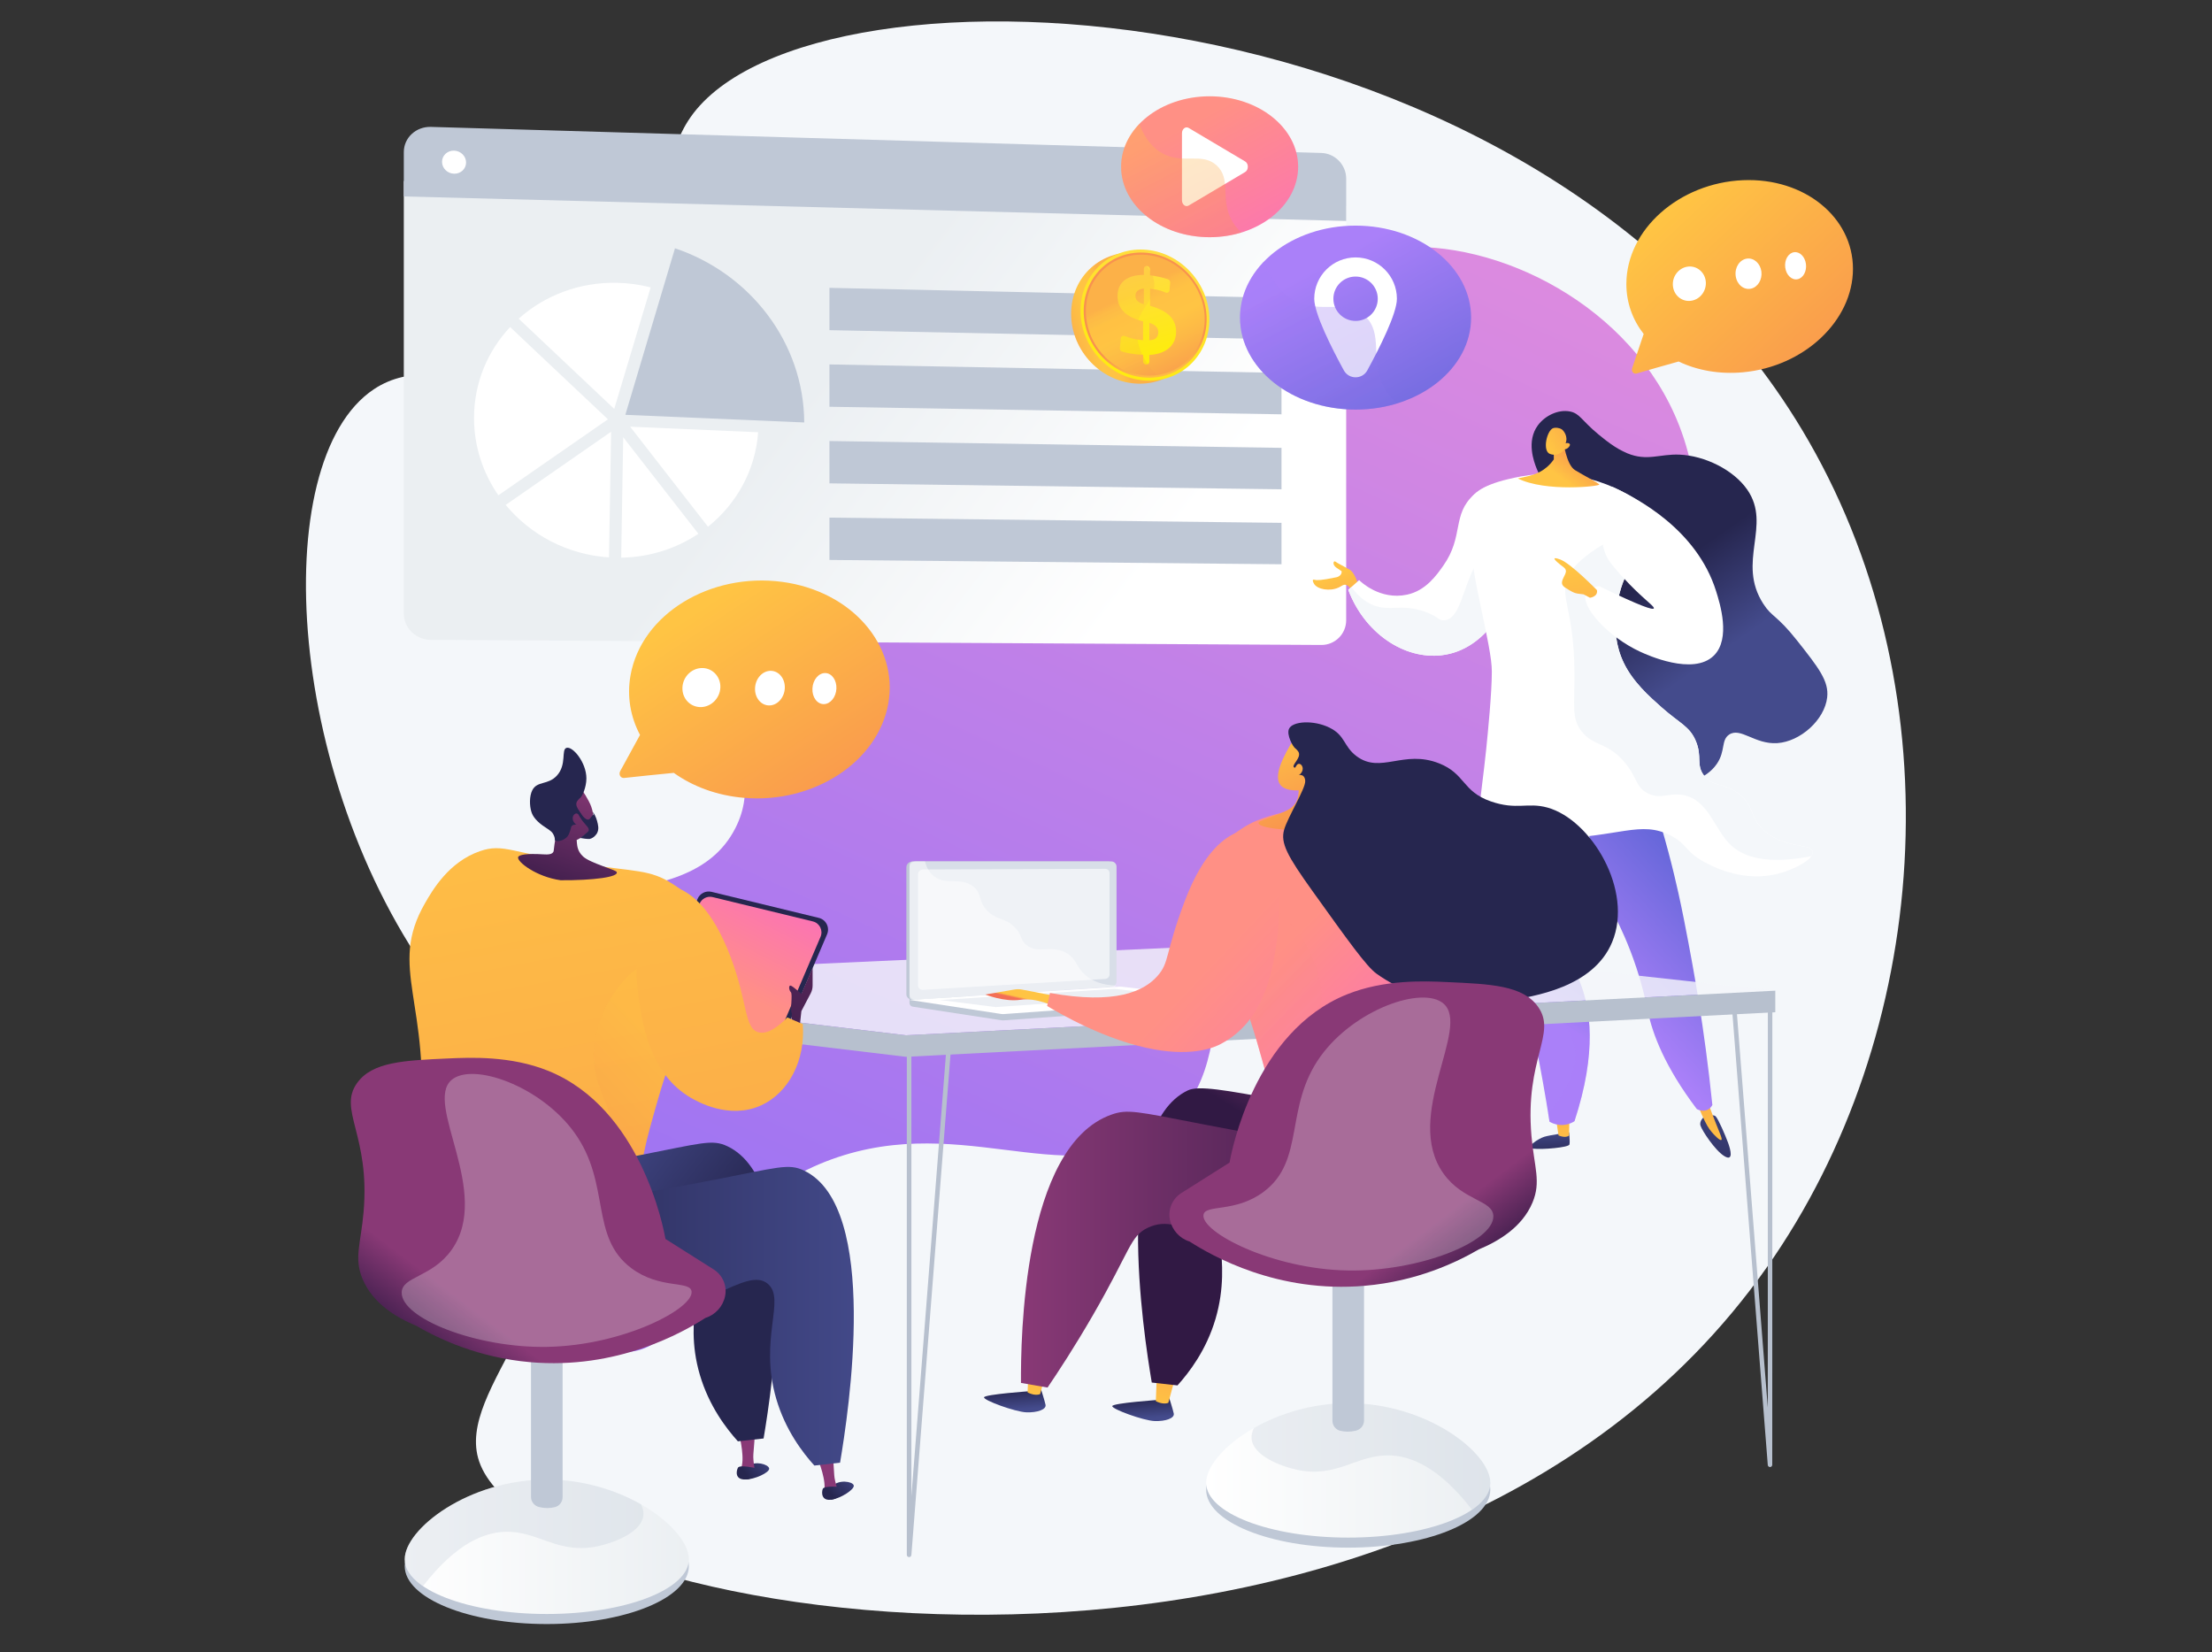 <?xml version="1.0" encoding="UTF-8"?>
<svg width="723px" height="540px" viewBox="0 0 723 540" version="1.1" xmlns="http://www.w3.org/2000/svg" xmlns:xlink="http://www.w3.org/1999/xlink">
    <rect x="0" y="0" width="723" height="540" fill="#333333" stroke="none"/>
    <title>723x540 Digital Marketing</title>
    <defs>
        <linearGradient x1="77.704%" y1="-6.568%" x2="21.145%" y2="104.432%" id="linearGradient-1">
            <stop stop-color="#E38DDD" offset="0.36%"></stop>
            <stop stop-color="#9571F6" offset="100%"></stop>
        </linearGradient>
        <linearGradient x1="86.745%" y1="64.259%" x2="42.064%" y2="47.123%" id="linearGradient-2">
            <stop stop-color="#FFFFFF" offset="0%"></stop>
            <stop stop-color="#EBEFF2" offset="99.64%"></stop>
        </linearGradient>
        <linearGradient x1="40.166%" y1="-21.686%" x2="63.403%" y2="154.869%" id="linearGradient-3">
            <stop stop-color="#444B8C" offset="0%"></stop>
            <stop stop-color="#26264F" offset="99.64%"></stop>
        </linearGradient>
        <linearGradient x1="52.722%" y1="188.2%" x2="36.885%" y2="-895.986%" id="linearGradient-4">
            <stop stop-color="#FFC444" offset="0%"></stop>
            <stop stop-color="#F36F56" offset="99.64%"></stop>
        </linearGradient>
        <linearGradient x1="43.031%" y1="-118.847%" x2="58.493%" y2="268.366%" id="linearGradient-5">
            <stop stop-color="#444B8C" offset="0%"></stop>
            <stop stop-color="#26264F" offset="99.64%"></stop>
        </linearGradient>
        <linearGradient x1="51.062%" y1="126.817%" x2="44.144%" y2="-381.387%" id="linearGradient-6">
            <stop stop-color="#FFC444" offset="0%"></stop>
            <stop stop-color="#F36F56" offset="99.64%"></stop>
        </linearGradient>
        <linearGradient x1="46.071%" y1="66.848%" x2="53.184%" y2="30.967%" id="linearGradient-7">
            <stop stop-color="#AA80F9" offset="0%"></stop>
            <stop stop-color="#6165D7" offset="99.64%"></stop>
        </linearGradient>
        <linearGradient x1="42.61%" y1="43.805%" x2="201.137%" y2="352.74%" id="linearGradient-8">
            <stop stop-color="#FFC444" offset="0%"></stop>
            <stop stop-color="#F36F56" offset="99.64%"></stop>
        </linearGradient>
        <linearGradient x1="39.137%" y1="73.684%" x2="66.941%" y2="11.135%" id="linearGradient-9">
            <stop stop-color="#AA80F9" offset="0%"></stop>
            <stop stop-color="#6165D7" offset="99.64%"></stop>
        </linearGradient>
        <linearGradient x1="56.919%" y1="68.266%" x2="43.375%" y2="44.039%" id="linearGradient-10">
            <stop stop-color="#444B8C" offset="0%"></stop>
            <stop stop-color="#26264F" offset="99.64%"></stop>
        </linearGradient>
        <linearGradient x1="47.093%" y1="69.262%" x2="52.227%" y2="33.233%" id="linearGradient-11">
            <stop stop-color="#AA80F9" offset="0%"></stop>
            <stop stop-color="#6165D7" offset="99.64%"></stop>
        </linearGradient>
        <linearGradient x1="46.322%" y1="65.095%" x2="115.518%" y2="8.012%" id="linearGradient-12">
            <stop stop-color="#FFC444" offset="0%"></stop>
            <stop stop-color="#F36F56" offset="99.64%"></stop>
        </linearGradient>
        <linearGradient x1="25.499%" y1="61.498%" x2="319.273%" y2="-136.893%" id="linearGradient-13">
            <stop stop-color="#FFC444" offset="0%"></stop>
            <stop stop-color="#F36F56" offset="99.64%"></stop>
        </linearGradient>
        <linearGradient x1="47.541%" y1="29.094%" x2="140.705%" y2="558.384%" id="linearGradient-14">
            <stop stop-color="#FFC444" offset="0%"></stop>
            <stop stop-color="#F36F56" offset="99.64%"></stop>
        </linearGradient>
        <linearGradient x1="129.465%" y1="11.657%" x2="12.216%" y2="61.944%" id="linearGradient-15">
            <stop stop-color="#444B8C" offset="0%"></stop>
            <stop stop-color="#26264F" offset="99.64%"></stop>
        </linearGradient>
        <linearGradient x1="-9.195%" y1="-2356.311%" x2="-45.64%" y2="-3821.32%" id="linearGradient-16">
            <stop stop-color="#893976" offset="0%"></stop>
            <stop stop-color="#311944" offset="100%"></stop>
        </linearGradient>
        <linearGradient x1="189.647%" y1="-16.119%" x2="41.15%" y2="49.235%" id="linearGradient-17">
            <stop stop-color="#444B8C" offset="0%"></stop>
            <stop stop-color="#26264F" offset="99.64%"></stop>
        </linearGradient>
        <linearGradient x1="123.19%" y1="-6.236%" x2="13.755%" y2="66.237%" id="linearGradient-18">
            <stop stop-color="#444B8C" offset="0%"></stop>
            <stop stop-color="#26264F" offset="99.64%"></stop>
        </linearGradient>
        <linearGradient x1="-89.293%" y1="-1176.773%" x2="-247.825%" y2="-2562.378%" id="linearGradient-19">
            <stop stop-color="#893976" offset="0%"></stop>
            <stop stop-color="#311944" offset="100%"></stop>
        </linearGradient>
        <linearGradient x1="178.117%" y1="-33.371%" x2="42.088%" y2="49.019%" id="linearGradient-20">
            <stop stop-color="#444B8C" offset="0%"></stop>
            <stop stop-color="#26264F" offset="99.64%"></stop>
        </linearGradient>
        <linearGradient x1="47.455%" y1="52.603%" x2="76.843%" y2="-6.033%" id="linearGradient-21">
            <stop stop-color="#FF9085" offset="0%"></stop>
            <stop stop-color="#FB6FBB" offset="100%"></stop>
        </linearGradient>
        <linearGradient x1="-12.86%" y1="263.304%" x2="188.203%" y2="-415.376%" id="linearGradient-22">
            <stop stop-color="#311944" offset="0%"></stop>
            <stop stop-color="#893976" offset="100%"></stop>
        </linearGradient>
        <linearGradient x1="37.9%" y1="-36.253%" x2="97.423%" y2="385.67%" id="linearGradient-23">
            <stop stop-color="#FFC444" offset="0%"></stop>
            <stop stop-color="#F36F56" offset="99.64%"></stop>
        </linearGradient>
        <linearGradient x1="30.313%" y1="130.489%" x2="83.798%" y2="-3.048%" id="linearGradient-24">
            <stop stop-color="#311944" offset="0%"></stop>
            <stop stop-color="#893976" offset="100%"></stop>
        </linearGradient>
        <linearGradient x1="-180.331%" y1="839.922%" x2="160.377%" y2="-317.465%" id="linearGradient-25">
            <stop stop-color="#311944" offset="0%"></stop>
            <stop stop-color="#893976" offset="100%"></stop>
        </linearGradient>
        <linearGradient x1="84.787%" y1="25.272%" x2="42.74%" y2="79.028%" id="linearGradient-26">
            <stop stop-color="#FFC444" offset="0%"></stop>
            <stop stop-color="#F36F56" offset="99.64%"></stop>
        </linearGradient>
        <linearGradient x1="26.251%" y1="-102.256%" x2="151.725%" y2="726.33%" id="linearGradient-27">
            <stop stop-color="#FFC444" offset="0%"></stop>
            <stop stop-color="#F36F56" offset="99.64%"></stop>
        </linearGradient>
        <linearGradient x1="33.058%" y1="27.234%" x2="73.438%" y2="49.929%" id="linearGradient-28">
            <stop stop-color="#444B8C" offset="0%"></stop>
            <stop stop-color="#26264F" offset="99.64%"></stop>
        </linearGradient>
        <linearGradient x1="100%" y1="49.999%" x2="0.001%" y2="49.999%" id="linearGradient-29">
            <stop stop-color="#444B8C" offset="0%"></stop>
            <stop stop-color="#26264F" offset="99.64%"></stop>
        </linearGradient>
        <linearGradient x1="0%" y1="50.001%" x2="100.001%" y2="50.001%" id="linearGradient-30">
            <stop stop-color="#FFFFFF" offset="0%"></stop>
            <stop stop-color="#EBEFF2" offset="99.64%"></stop>
        </linearGradient>
        <linearGradient x1="10.441%" y1="88.78%" x2="25.896%" y2="72.371%" id="linearGradient-31">
            <stop stop-color="#311944" offset="0%"></stop>
            <stop stop-color="#893976" offset="100%"></stop>
        </linearGradient>
        <linearGradient x1="40.408%" y1="2.811%" x2="57.062%" y2="85.915%" id="linearGradient-32">
            <stop stop-color="#26264F" offset="0.36%"></stop>
            <stop stop-color="#444B8C" offset="100%"></stop>
        </linearGradient>
        <linearGradient x1="37.255%" y1="114.535%" x2="116.765%" y2="-527.232%" id="linearGradient-33">
            <stop stop-color="#FFC444" offset="0%"></stop>
            <stop stop-color="#F36F56" offset="99.64%"></stop>
        </linearGradient>
        <linearGradient x1="40.411%" y1="2.814%" x2="57.066%" y2="85.916%" id="linearGradient-34">
            <stop stop-color="#26264F" offset="0.36%"></stop>
            <stop stop-color="#444B8C" offset="100%"></stop>
        </linearGradient>
        <linearGradient x1="37.243%" y1="114.545%" x2="116.751%" y2="-527.208%" id="linearGradient-35">
            <stop stop-color="#FFC444" offset="0%"></stop>
            <stop stop-color="#F36F56" offset="99.64%"></stop>
        </linearGradient>
        <linearGradient x1="73.998%" y1="4.963%" x2="56.961%" y2="26.876%" id="linearGradient-36">
            <stop stop-color="#893976" offset="0%"></stop>
            <stop stop-color="#311944" offset="100%"></stop>
        </linearGradient>
        <linearGradient x1="-0%" y1="49.999%" x2="99.999%" y2="49.999%" id="linearGradient-37">
            <stop stop-color="#893976" offset="0%"></stop>
            <stop stop-color="#311944" offset="100%"></stop>
        </linearGradient>
        <linearGradient x1="34.278%" y1="29.556%" x2="63.727%" y2="71.241%" id="linearGradient-38">
            <stop stop-color="#FF9085" offset="0%"></stop>
            <stop stop-color="#FB6FBB" offset="100%"></stop>
        </linearGradient>
        <linearGradient x1="52.118%" y1="47.436%" x2="46.071%" y2="54.207%" id="linearGradient-39">
            <stop stop-color="#FFC444" offset="0%"></stop>
            <stop stop-color="#F36F56" offset="99.64%"></stop>
        </linearGradient>
        <linearGradient x1="11.381%" y1="-3.696%" x2="87.207%" y2="163.242%" id="linearGradient-40">
            <stop stop-color="#FFC444" offset="0%"></stop>
            <stop stop-color="#F36F56" offset="99.64%"></stop>
        </linearGradient>
        <linearGradient x1="-85.903%" y1="-349.973%" x2="453.24%" y2="1265.357%" id="linearGradient-41">
            <stop stop-color="#FFC444" offset="0%"></stop>
            <stop stop-color="#F36F56" offset="99.64%"></stop>
        </linearGradient>
        <linearGradient x1="15.214%" y1="25.272%" x2="57.259%" y2="79.026%" id="linearGradient-42">
            <stop stop-color="#FF9085" offset="0%"></stop>
            <stop stop-color="#FB6FBB" offset="100%"></stop>
        </linearGradient>
        <linearGradient x1="67.175%" y1="60.982%" x2="158.668%" y2="145.049%" id="linearGradient-43">
            <stop stop-color="#FF9085" offset="0%"></stop>
            <stop stop-color="#FB6FBB" offset="100%"></stop>
        </linearGradient>
        <linearGradient x1="-0.002%" y1="49.998%" x2="99.999%" y2="49.998%" id="linearGradient-44">
            <stop stop-color="#FFFFFF" offset="0%"></stop>
            <stop stop-color="#EBEFF2" offset="99.64%"></stop>
        </linearGradient>
        <linearGradient x1="89.561%" y1="88.779%" x2="74.105%" y2="72.37%" id="linearGradient-45">
            <stop stop-color="#311944" offset="0%"></stop>
            <stop stop-color="#893976" offset="100%"></stop>
        </linearGradient>
        <linearGradient x1="12.063%" y1="24.303%" x2="164.866%" y2="164.934%" id="linearGradient-46">
            <stop stop-color="#FFC444" offset="0%"></stop>
            <stop stop-color="#F36F56" offset="99.64%"></stop>
        </linearGradient>
        <linearGradient x1="21%" y1="22.135%" x2="137.511%" y2="167.976%" id="linearGradient-47">
            <stop stop-color="#FFC444" offset="0%"></stop>
            <stop stop-color="#F36F56" offset="99.64%"></stop>
        </linearGradient>
        <linearGradient x1="33.464%" y1="55.391%" x2="-22.801%" y2="73.775%" id="linearGradient-48">
            <stop stop-color="#FCB148" offset="0%"></stop>
            <stop stop-color="#FDBA46" offset="5.21%"></stop>
            <stop stop-color="#FFC244" offset="14.24%"></stop>
            <stop stop-color="#FFC444" offset="31.83%"></stop>
            <stop stop-color="#FDB946" offset="48.49%"></stop>
            <stop stop-color="#F99C4D" offset="77.54%"></stop>
            <stop stop-color="#F8924F" offset="86.58%"></stop>
            <stop stop-color="#F8924F" offset="100%"></stop>
        </linearGradient>
        <linearGradient x1="71.931%" y1="0.663%" x2="21.702%" y2="113.485%" id="linearGradient-49">
            <stop stop-color="#FFDB44" offset="0%"></stop>
            <stop stop-color="#FEEF06" offset="100%"></stop>
        </linearGradient>
        <linearGradient x1="63.138%" y1="123.112%" x2="52.983%" y2="66.633%" id="linearGradient-50">
            <stop stop-color="#FCB148" offset="0%"></stop>
            <stop stop-color="#FDBA46" offset="5.21%"></stop>
            <stop stop-color="#FFC244" offset="14.24%"></stop>
            <stop stop-color="#FFC444" offset="31.83%"></stop>
            <stop stop-color="#FDB946" offset="48.49%"></stop>
            <stop stop-color="#F99C4D" offset="77.54%"></stop>
            <stop stop-color="#F8924F" offset="86.58%"></stop>
            <stop stop-color="#F8924F" offset="100%"></stop>
        </linearGradient>
        <linearGradient x1="41.195%" y1="31.036%" x2="84.525%" y2="124.684%" id="linearGradient-51">
            <stop stop-color="#FCB148" offset="0%"></stop>
            <stop stop-color="#FDBA46" offset="5.21%"></stop>
            <stop stop-color="#FFC244" offset="14.24%"></stop>
            <stop stop-color="#FFC444" offset="31.83%"></stop>
            <stop stop-color="#FDB946" offset="48.49%"></stop>
            <stop stop-color="#F99C4D" offset="77.54%"></stop>
            <stop stop-color="#F8924F" offset="86.58%"></stop>
            <stop stop-color="#F8924F" offset="100%"></stop>
        </linearGradient>
        <linearGradient x1="41.284%" y1="1.939%" x2="57.443%" y2="103.888%" id="linearGradient-52">
            <stop stop-color="#FFDB44" offset="0%"></stop>
            <stop stop-color="#FEEF06" offset="100%"></stop>
        </linearGradient>
        <linearGradient x1="48.748%" y1="36.939%" x2="74.674%" y2="130.64%" id="linearGradient-53">
            <stop stop-color="#FCB148" offset="0%"></stop>
            <stop stop-color="#FDBA46" offset="5.21%"></stop>
            <stop stop-color="#FFC244" offset="14.24%"></stop>
            <stop stop-color="#FFC444" offset="31.83%"></stop>
            <stop stop-color="#FDB946" offset="48.49%"></stop>
            <stop stop-color="#F99C4D" offset="77.54%"></stop>
            <stop stop-color="#F8924F" offset="86.58%"></stop>
            <stop stop-color="#F8924F" offset="100%"></stop>
        </linearGradient>
        <linearGradient x1="32.095%" y1="23.567%" x2="98.289%" y2="121.299%" id="linearGradient-54">
            <stop stop-color="#AA80F9" offset="0%"></stop>
            <stop stop-color="#6165D7" offset="99.64%"></stop>
        </linearGradient>
        <linearGradient x1="19.065%" y1="3.498%" x2="114.597%" y2="183.928%" id="linearGradient-55">
            <stop stop-color="#AA80F9" offset="0%"></stop>
            <stop stop-color="#6165D7" offset="99.64%"></stop>
        </linearGradient>
        <linearGradient x1="32.096%" y1="23.565%" x2="98.292%" y2="121.299%" id="linearGradient-56">
            <stop stop-color="#FF9085" offset="0%"></stop>
            <stop stop-color="#FB6FBB" offset="100%"></stop>
        </linearGradient>
        <linearGradient x1="19.065%" y1="3.496%" x2="114.599%" y2="183.924%" id="linearGradient-57">
            <stop stop-color="#FFC444" offset="0%"></stop>
            <stop stop-color="#F36F56" offset="99.64%"></stop>
        </linearGradient>
    </defs>
    <g id="723x540-Digital-Marketing" stroke="none" stroke-width="1" fill="none" fill-rule="evenodd">
        <g id="1" transform="translate(100, 7)" fill-rule="nonzero">
            <path d="M125.708,31.301 C108.146,56.443 128.739,97.206 102.678,116.115 C77.309,134.521 46.147,104.35 22.239,120.195 C-13.228,143.699 -6.75,251.25 45.103,318.074 C60.697,338.171 73.727,345.989 79.498,368.718 C91.889,417.521 48.339,446.551 56.627,470.689 C75.287,525.037 362.271,570.639 477.423,407.309 C531.202,331.027 539.25,220.873 491.199,137.211 C404.37,-13.967 165.117,-25.114 125.708,31.301 Z" id="Path" fill="#F4F7FA"></path>
            <path d="M104.601,434.883 C128.456,434.303 127.568,390.455 167.723,373.518 C212.141,354.781 247.497,382.89 277.844,363.498 C311.942,341.71 283.602,293.023 321.628,265.726 C347.607,247.075 368.972,268.822 402.159,250.827 C436.75,232.071 467.273,179.312 448.867,132.123 C433.51,92.756 389.466,71.031 355.943,73.942 C328.518,76.323 322.328,93.962 297.889,91.238 C267.441,87.847 265.454,59.178 232.951,49.247 C200.61,39.365 159.093,54.46 138.064,82.094 C120.579,105.074 121.082,131.702 121.522,154.927 C122.7,217.278 153.206,238.467 140.354,263.679 C124.32,295.137 70.359,274.838 49.621,306.485 C23.668,346.093 70.288,435.717 104.601,434.883 Z" id="Path" fill="url(#linearGradient-1)"></path>
            <g id="Group" transform="translate(31.802, 34.421)">
                <path d="M0.185,17.746 L0.185,159.159 C0.185,163.854 4.16,167.681 9.058,167.71 L300.059,169.376 C304.558,169.403 308.202,165.781 308.202,161.289 L308.202,25.984 L0.185,17.746 Z" id="Path" fill="url(#linearGradient-2)"></path>
                <path d="M300.059,8.57 L9.058,0.052 C4.16,-0.092 0.185,3.599 0.185,8.293 L0.185,22.783 L308.202,30.805 L308.202,16.941 C308.202,12.45 304.558,8.701 300.059,8.57 Z" id="Path" fill="#BFC8D6"></path>
                <g transform="translate(23.01, 39.659)" id="Path">
                    <g>
                        <path d="M49.583,54.501 L65.812,0.069 C90.288,8.289 107.925,30.826 108.056,56.997 L49.583,54.501 Z" fill="#BFC8D6"></path>
                        <g transform="translate(0, 11.224)" fill="#FFFFFF">
                            <path d="M92.991,48.973 C92.086,61.427 85.911,72.404 76.595,79.857 L51.151,47.157 L92.991,48.973 Z"></path>
                            <path d="M45.95,41.343 C36.099,32.068 24.198,20.838 14.721,11.855 C23.128,4.325 34.474,-0.148 46.923,0.129 C50.693,0.213 54.354,0.73 57.857,1.626 L45.95,41.343 Z"></path>
                            <path d="M43.896,44.742 L8.085,69.576 C3.06,62.321 0.125,53.622 0.125,44.304 C0.125,32.812 4.589,22.407 11.928,14.584 C14.554,17.072 17.474,19.833 20.673,22.853 C30.35,31.993 40.059,41.131 43.896,44.742 Z"></path>
                            <path d="M44.931,48.803 L44.241,89.869 C30.633,88.992 18.543,82.478 10.47,72.722 L44.931,48.803 Z"></path>
                            <path d="M48.887,50.603 L73.457,82.156 C66.293,86.945 57.62,89.806 48.227,89.965 L48.887,50.603 Z"></path>
                        </g>
                    </g>
                    <polygon fill="#BFC8D6" points="264.049 29.832 116.295 26.83 116.295 12.996 264.049 16.29"></polygon>
                    <polygon fill="#BFC8D6" points="264.049 54.337 116.295 51.864 116.295 38.03 264.049 40.795"></polygon>
                    <polygon fill="#BFC8D6" points="264.049 78.841 116.295 76.898 116.295 63.064 264.049 65.299"></polygon>
                    <polygon fill="#BFC8D6" points="264.049 103.344 116.295 101.931 116.295 88.098 264.049 89.804"></polygon>
                </g>
                <path d="M20.54,11.694 C20.54,13.776 18.782,15.415 16.61,15.355 C14.438,15.295 12.676,13.559 12.676,11.475 C12.676,9.391 14.438,7.752 16.61,7.814 C18.782,7.876 20.54,9.614 20.54,11.694 Z" id="Path" fill="#FFFFFF"></path>
            </g>
            <g id="Group" transform="translate(329.059, 127.209)">
                <path d="M83.793,235.89 C83.793,235.89 84.165,238.857 83.917,239.852 C83.666,240.847 75.038,241.565 72.109,241.219 C69.179,240.873 73.854,237.882 75.719,237.321 C77.584,236.759 83.793,235.89 83.793,235.89 Z" id="Path" fill="url(#linearGradient-3)"></path>
                <path d="M79.449,230.94 L80.358,236.894 C80.358,236.894 82.678,237.936 83.793,236.907 L83.917,230.676 L79.449,230.94 Z" id="Path" fill="url(#linearGradient-4)"></path>
                <path d="M128.09,230.674 C128.09,230.674 126.258,232.032 126.747,233.66 C127.235,235.287 131.506,241.805 134.551,243.657 C137.595,245.507 136.641,241.653 135.756,239.251 C134.869,236.851 132.606,231.561 131.723,230.674 C130.838,229.787 128.09,230.674 128.09,230.674 Z" id="Path" fill="url(#linearGradient-5)"></path>
                <path d="M124.795,224.134 C125.68,226.601 126.531,228.629 127.197,230.124 C128.67,233.433 129.476,234.675 130.387,235.751 C131.182,236.688 133.064,238.69 133.571,238.357 C134.085,238.02 132.707,235.587 130.054,228.461 C129.669,227.426 128.451,224.132 128.451,224.132 L128.451,224.132 L124.795,224.132 L124.795,224.134 Z" id="Path" fill="url(#linearGradient-6)"></path>
                <path d="M61.382,121.058 C60.75,127.257 60.145,136.882 61.051,148.561 C62.231,163.777 65.275,173.408 69.089,189.632 C71.422,199.547 74.563,214.143 77.406,232.393 C78.067,232.771 80.007,233.764 82.506,233.394 C83.905,233.186 84.951,232.631 85.57,232.23 C93.031,209.432 90.827,195.304 87.228,186.503 C85.694,182.75 83.832,179.791 82.837,174.023 C81.52,166.393 83.148,162.127 85.469,144.451 C87.123,131.854 86.837,129.906 85.737,128.017 C81.337,120.463 67.883,120.611 61.382,121.058 Z" id="Path" fill="url(#linearGradient-7)"></path>
                <path d="M14.983,57.263 C14.983,57.263 13.935,53.156 12.193,52.071 C10.45,50.988 7.988,49.828 7.423,49.351 C6.858,48.874 6.2,50.298 7.825,51.389 C9.451,52.477 9.451,52.477 9.451,52.477 C9.485,52.778 9.44,53.012 9.384,53.175 C9.125,53.946 8.248,54.475 7.161,54.574 C2.988,55.448 1.358,55.491 0.722,55.304 C0.627,55.276 0.266,55.158 0.112,55.321 C-0.133,55.579 0.309,56.398 0.496,56.686 C1.624,58.411 5.543,59.161 8.478,57.813 C9.55,57.321 9.96,56.791 10.742,56.924 C11.984,57.135 12.747,58.772 13.198,60.128 L14.983,57.263 Z" id="Path" fill="url(#linearGradient-8)"></path>
                <path d="M87.061,123.71 C91.631,147.313 96.117,159.71 99.513,166.724 C100.349,168.452 103.144,174.033 105.783,182.03 C108.122,189.111 109.094,194.319 109.594,196.61 C111.169,203.846 115.064,214.41 125.544,228.266 C125.675,228.343 127.461,229.353 129.169,228.453 C130.033,227.997 130.464,227.269 130.636,226.931 C129.266,213.684 127.693,202.552 126.327,193.959 C126.041,192.158 124.78,184.273 122.801,173.859 C122.027,169.782 120.893,163.809 119.533,157.675 C117.842,150.035 115.247,139.643 111.25,127.19 C103.189,126.028 95.126,124.87 87.061,123.71 Z" id="Path" fill="url(#linearGradient-9)"></path>
                <path d="M11.617,58.565 C12.805,57.508 13.993,56.453 15.181,55.396 C15.615,55.835 21.958,62.025 30.826,60.149 C36.932,58.856 40.452,53.843 42.708,50.644 C49.484,41.032 45.432,33.98 52.726,27.447 C54.752,25.634 58.725,23.438 61.324,24.108 C67.514,25.704 71.078,44.319 65.086,58.961 C63.877,61.917 57.218,78.19 42.114,79.952 C29.918,81.376 16.986,72.784 11.617,58.565 Z" id="Path" fill="#FFFFFF"></path>
                <path d="M83.168,30.347 C80.575,27.95 75.618,25.189 73.13,18.767 C72.382,16.835 69.729,9.986 73.641,4.748 C75.962,1.639 80.276,-0.473 84.079,0.275 C87.329,0.913 87.836,3.176 93.358,7.732 C95.507,9.503 98.961,12.354 102.805,13.937 C109.392,16.651 113.348,14.098 119.961,14.388 C128.084,14.745 137.522,19.28 142.068,25.872 C150.138,37.573 138.448,49.443 147.287,63.15 C150.183,67.641 151.61,66.633 158.47,75.328 C165.339,84.032 168.774,88.386 168.162,93.719 C167.315,101.121 159.342,108.193 151.833,108.674 C144.498,109.143 139.836,103.374 136.102,105.897 C133.444,107.693 134.965,111.188 132.142,115.386 C128.503,120.8 121.351,121.877 120.197,122.051 C109.476,123.667 95.023,111.098 88.883,96.205 C77.814,69.349 97.26,43.373 83.168,30.347 Z" id="Path" fill="url(#linearGradient-10)"></path>
                <path d="M87.228,186.503 C85.694,182.75 83.832,179.791 82.837,174.023 C81.52,166.393 83.148,162.127 85.469,144.451 C87.123,131.854 86.837,129.906 85.737,128.017 C83.346,123.912 78.28,122.09 73.109,121.346 C73.179,121.611 73.248,121.877 73.304,122.133 C76.016,134.523 65.664,142.081 70.333,155.7 C72.636,162.414 76.308,163.951 77.165,171.741 C77.968,179.037 75.059,180.558 75.68,187.187 C76.608,197.1 83.651,199.499 85.482,207.09 C86.672,212.023 85.669,219.235 76.974,229.675 C77.118,230.575 77.262,231.477 77.406,232.395 C78.067,232.773 80.007,233.766 82.506,233.396 C83.905,233.188 84.951,232.633 85.57,232.232 C93.032,209.432 90.829,195.304 87.228,186.503 Z" id="Path" fill="url(#linearGradient-11)" opacity="0.3"></path>
                <path d="M59.938,41.93 C48.775,50.747 50.017,67.658 43.154,68.517 C41.058,68.779 41.173,67.172 36.172,65.546 C28.86,63.168 25.425,65.57 20.28,63.763 C18.15,63.015 15.379,61.417 12.65,57.646 C12.306,57.953 11.961,58.258 11.617,58.565 C16.986,72.784 29.918,81.376 42.114,79.952 C57.218,78.19 63.877,61.917 65.086,58.961 C67.898,52.09 68.605,44.345 67.924,37.895 C65.346,38.645 62.547,39.869 59.938,41.93 Z" id="Path" fill="#F4F7FA"></path>
                <path d="M51.839,28.562 C52.524,27.5 54.698,24.555 63.928,22.385 C68.554,21.298 77.105,19.435 88.113,21.766 C103.228,24.968 112.641,34.038 116.184,37.85 C113.283,39.74 105.276,45.503 101.31,56.439 C100.076,59.842 96.432,71.474 101.645,82.369 C104.648,88.648 109.962,93.36 113.998,96.94 C120.049,102.309 123.185,103.134 125.214,107.946 C127.424,113.184 125.198,115.737 127.942,119.324 C130.888,123.175 134.342,121.385 139.336,125.28 C144.453,129.268 142.633,132.551 147.289,136.961 C154.055,143.366 163.025,141.286 163.442,144.168 C163.802,146.647 157.426,150.011 152.011,151.376 C141.284,154.078 131.928,149.543 129.147,148.146 C121.443,144.277 122.775,141.772 116.901,138.822 C107.068,133.881 100.347,139.379 77.951,139.944 C65.821,140.251 59.689,140.32 56.329,136.216 C53.261,132.467 54.874,128.357 56.714,110.638 C56.714,110.638 56.714,110.638 56.714,110.636 C57.306,104.719 58.546,92.329 58.553,85.269 C58.557,81.095 57.111,74.279 54.217,60.643 C54.047,59.839 52.479,52.472 51.215,42.632 C50.073,33.772 50.238,31.05 51.839,28.562 Z" id="Path" fill="#FFFFFF"></path>
                <path d="M147.287,136.964 C142.631,132.555 144.451,129.272 139.335,125.284 C134.34,121.389 130.886,123.179 127.94,119.327 C125.196,115.741 127.422,113.188 125.213,107.95 C123.183,103.14 120.049,102.315 113.996,96.944 C109.961,93.364 104.648,88.651 101.643,82.373 C96.432,71.478 100.076,59.846 101.309,56.443 C105.274,45.507 113.281,39.743 116.183,37.854 C115.904,37.553 115.575,37.21 115.221,36.849 C96.104,39.476 84.958,50.522 83.582,53.792 C80.396,61.352 85.439,64.13 85.57,85.935 C85.632,96.357 84.508,100.472 87.89,104.824 C91.757,109.8 96.215,108.258 101.808,114.765 C106.105,119.761 105.417,122.93 109.429,125.037 C113.743,127.3 116.491,124.663 121.359,125.699 C129.489,127.433 131.227,136.807 136.601,141.935 C140.666,145.813 148.179,148.523 163.001,145.615 C163.343,145.115 163.51,144.629 163.442,144.172 C163.023,141.289 154.053,143.37 147.287,136.964 Z" id="Path" fill="#F4F7FA"></path>
                <path d="M89.381,59.672 C87.349,63.988 96.686,74.037 107.065,78.809 C109.179,79.782 124.365,86.764 131.133,80.05 C136.725,74.501 133.116,63.03 131.827,58.933 C125.501,38.821 106.07,28.592 97.926,24.901 C91.848,40.097 95.429,46.869 96.838,48.983 C98.31,51.192 102.416,55.831 106.779,59.917 C109.846,62.792 111.758,64.19 111.5,64.639 C111.18,65.196 107.585,64.143 93.614,57.343 C91.994,57.611 90.075,58.2 89.381,59.672 Z" id="Path" fill="#FFFFFF"></path>
                <path d="M81.905,9.95 C81.905,9.95 82.869,17.658 85.714,19.424 C88.56,21.188 93.158,23.494 93.665,24.121 C94.172,24.746 76.043,26.695 67.059,22.162 L67.059,22.162 C70.021,21.545 70.825,21.319 70.825,21.319 C71.63,21.092 73.128,20.67 74.63,19.813 C75.654,19.231 77.302,18.092 78.813,15.944 L78.78,11.677 L81.905,9.95 Z" id="Path" fill="url(#linearGradient-12)"></path>
                <path d="M82.339,12.68 C82.339,12.68 80.486,15.226 77.577,14.165 C74.973,13.215 76.527,6.49 78.592,5.721 C79.281,5.464 80.547,5.578 81.393,6.106 C81.988,6.476 83.576,8.45 82.665,10.661 C83.323,10.47 83.902,10.644 84.047,10.97 C84.233,11.383 83.675,11.946 83.548,12.074 C83.11,12.517 82.583,12.64 82.339,12.68 Z" id="Path" fill="url(#linearGradient-13)"></path>
                <path d="M92.909,58.664 C92.909,58.664 84.394,49.95 80.927,48.663 C77.463,47.376 79.541,49.258 80.927,50.347 C82.313,51.435 83.237,51.794 82.528,53.446 C81.819,55.1 80.531,56.567 82.562,57.863 C84.592,59.159 85.385,59.655 86.97,59.852 C88.554,60.05 88.554,60.05 88.554,60.05 L90.634,61.159 C90.632,61.159 93.306,60.841 92.909,58.664 Z" id="Path" fill="url(#linearGradient-14)"></path>
            </g>
            <g id="Group" transform="translate(14.592, 228.975)">
                <g transform="translate(32.176, 71.461)" id="Path">
                    <g>
                        <polygon fill="#F4F7FA" opacity="0.81" points="433.493 16.356 285.123 0.099 0.077 13.056 149.365 30.932"></polygon>
                        <polygon fill="#B7C0CE" points="149.365 30.932 433.493 16.356 433.493 23.397 149.365 37.974 0.077 20.097 0.077 13.056"></polygon>
                    </g>
                    <path d="M150.374,201.485 C150.364,201.485 150.353,201.485 150.344,201.485 C149.943,201.47 149.627,201.141 149.627,200.739 L149.627,36.26 C149.627,35.848 149.962,35.513 150.374,35.513 C150.785,35.513 151.12,35.848 151.12,36.26 L151.12,181.626 L162.492,36.202 C162.524,35.791 162.879,35.486 163.295,35.516 C163.704,35.547 164.013,35.906 163.981,36.318 L151.12,200.797 C151.086,201.188 150.761,201.485 150.374,201.485 Z" fill="#B7C0CE"></path>
                    <path d="M431.766,172.05 C431.776,172.05 431.785,172.05 431.796,172.05 C432.189,172.035 432.5,171.711 432.5,171.318 L432.528,22.323 C432.528,21.919 432.2,21.592 431.796,21.592 C431.392,21.592 431.063,21.919 431.063,22.323 L431.039,152.637 L420.827,22.265 C420.795,21.861 420.436,21.56 420.039,21.592 C419.635,21.624 419.334,21.975 419.366,22.379 L431.037,171.376 C431.067,171.758 431.385,172.05 431.766,172.05 Z" fill="#B7C0CE"></path>
                </g>
                <g transform="translate(15.34, 8.231)" id="Path">
                    <path d="M121.469,235.721 C121.224,234.367 116.847,233.14 114.68,234.954 C113.605,235.856 112.864,237.682 113.487,238.507 C113.713,238.806 112.785,239.335 113.674,239.345 C116.62,239.38 121.712,237.068 121.469,235.721 Z" fill="url(#linearGradient-15)"></path>
                    <path d="M116.684,235.729 L112.144,235.955 C113.717,233.095 111.826,225.318 111.826,225.318 L116.729,225.462 C116.729,225.462 116.607,227.72 116.31,231.074 C116.205,232.223 116.394,233.952 116.684,235.729 Z" fill="url(#linearGradient-16)"></path>
                    <path d="M117.281,235.661 C117.281,235.661 111.861,234.414 111.276,235.487 C110.69,236.563 110.234,239.44 113.672,239.347 C117.11,239.253 117.586,236.572 117.281,235.661 Z" fill="url(#linearGradient-17)"></path>
                    <path d="M149.109,241.242 C148.675,239.934 144.17,239.332 142.279,241.433 C141.34,242.475 140.861,244.388 141.594,245.118 C141.86,245.383 141.016,246.036 141.897,245.922 C144.821,245.542 149.539,242.54 149.109,241.242 Z" fill="url(#linearGradient-18)"></path>
                    <path d="M143.785,242.501 L139.325,243.376 C140.472,240.321 137.484,232.895 137.484,232.895 L142.356,232.333 C142.356,232.333 142.56,234.586 142.745,237.947 C142.81,239.098 143.244,240.783 143.785,242.501 Z" fill="url(#linearGradient-19)"></path>
                    <path d="M144.954,241.767 C144.954,241.767 139.415,241.29 138.985,242.435 C138.554,243.582 138.508,246.495 141.897,245.922 C145.289,245.348 145.384,242.626 144.954,241.767 Z" fill="url(#linearGradient-20)"></path>
                    <g transform="translate(80.067, 47.142)">
                        <path d="M41.188,58.871 L60.331,14.03 C61.286,11.789 60.003,9.226 57.635,8.652 L22.57,0.137 C20.675,-0.324 18.728,0.672 17.991,2.477 L0.383,45.574 C-0.494,47.72 0.662,50.156 2.879,50.835 L36.408,61.094 C38.337,61.681 40.396,60.723 41.188,58.871 Z" fill="#26264F"></path>
                        <path d="M40.321,56.714 L58.202,14.831 C59.094,12.738 57.895,10.345 55.684,9.808 L22.931,1.854 C21.162,1.424 19.343,2.353 18.655,4.039 L2.209,44.295 C1.39,46.3 2.469,48.575 4.54,49.207 L35.858,58.789 C37.657,59.339 39.582,58.445 40.321,56.714 Z" fill="url(#linearGradient-21)"></path>
                    </g>
                    <path d="M131.427,91.543 L132.001,86.261 L135.045,80.458 C135.46,79.668 135.675,78.789 135.675,77.895 L135.675,72.131 L131.999,80.632 C131.999,80.632 129.588,78.448 128.668,77.99 C127.749,77.53 127.863,79.369 128.554,80.057 C129.242,80.746 128.209,86.375 128.898,86.949 L128.668,90.395 L131.427,91.543 Z" fill="url(#linearGradient-22)"></path>
                    <path d="M102.251,57.889 C99.393,50.9 93.257,46.88 90.075,44.794 C82.547,39.861 77.728,40.763 60.439,38.133 C37.399,34.627 34.642,31.306 26.899,33.998 C16.728,37.534 11.415,46.768 8.979,50.998 C-3.294,72.327 11.056,83.17 7.371,125.66 C5.867,143.012 2.007,158.092 11.277,167.01 C13.228,168.888 15.411,169.87 19.777,171.834 C37.091,179.624 52.614,178.283 62.048,177.347 C72.428,176.32 77.674,175.731 80.426,172.065 C84.822,166.207 80.297,158.762 79.507,145.875 C78.94,136.624 81.043,129.293 85.25,114.632 C95.03,80.547 107.727,71.28 102.251,57.889 Z" fill="url(#linearGradient-23)"></path>
                    <g transform="translate(39.285, 0)">
                        <g>
                            <path d="M24.402,25.558 C25.451,21.82 23.616,18.361 23.212,17.615 C21.519,14.492 21.087,14.066 20.279,13.525 L19.156,12.833 C19.156,12.833 19.091,12.807 19.023,12.783 C18.303,12.526 15.849,12.451 15.351,12.558 C13.763,12.897 12.072,19.369 12.554,28.519 C12.489,28.867 12.425,29.219 12.364,29.574 C12.113,31.018 11.915,32.436 11.761,33.821 C11.613,35.145 9.735,35.115 8.405,35.029 C3.006,34.685 0.365,35.143 0.135,35.948 C-0.296,37.454 6.108,42.381 14.015,43.488 C24.626,43.567 33.259,42.437 32.332,40.767 C31.92,40.024 23.698,37.876 21.386,35.747 C19.268,33.798 19.44,31.785 19.266,30.343 C19.908,30.012 23.629,28.311 24.402,25.558 Z" fill="url(#linearGradient-24)"></path>
                            <path d="M22.45,10.235 C22.441,13.069 21.105,16.097 20.424,16.584 C20.337,16.647 19.843,17.037 19.397,17.706 C19.338,17.798 19.283,17.903 19.237,18.041 C18.615,19.828 21.455,21.93 20.907,22.729 C20.509,23.309 18.58,22.533 18.35,23.034 C18.133,23.506 19.738,24.482 19.493,25.047 C19.308,25.474 18.32,25.083 17.697,25.737 C17.386,26.063 17.478,26.321 17.149,27.314 C16.964,27.877 16.704,28.493 16.502,28.835 C15.521,30.5 12.747,31.108 12.214,30.442 C12.066,30.257 12.193,30.1 12.042,29.477 C12.042,29.477 11.901,28.899 11.499,28.233 C10.925,27.279 9.541,26.598 8.141,25.59 C5.552,23.724 4.849,22.136 4.638,21.599 C4.563,21.408 4.516,21.264 4.482,21.16 C3.809,19.07 3.807,16.002 4.746,14.115 C6.319,10.953 9.87,12.453 12.775,9.322 C16.127,5.708 14.131,0.767 15.95,0.221 C17.953,-0.383 22.467,4.993 22.45,10.235 Z" fill="#26264F"></path>
                            <path d="M19.888,22.061 C19.194,21.107 17.972,22.003 17.964,23.238 C17.957,24.473 19.154,25.758 20.316,25.513 C21.478,25.271 20.823,23.347 19.888,22.061 Z" fill="url(#linearGradient-25)"></path>
                        </g>
                        <path d="M19.324,19.996 L20.937,22.093 C20.937,22.093 22.675,24.662 23.689,23.255 C24.518,22.104 24.733,22.131 24.783,22.179 C24.793,22.189 24.796,22.202 24.798,22.202 C24.813,22.198 24.677,21.629 24.555,21.13 C24.983,21.745 25.575,22.744 25.934,24.089 C26.282,25.395 26.654,26.792 25.917,28.136 C25.874,28.212 25.062,29.643 23.547,29.988 C23.547,29.988 22.952,30.124 20.432,29.681 C20.432,29.681 23.184,27.683 23.227,27.21 C23.341,25.919 21.552,25.223 20.222,22.578 C19.712,21.556 19.459,20.632 19.324,19.996 Z" fill="#26264F"></path>
                    </g>
                    <path d="M53.089,165.171 C56.142,159.091 48.659,151.008 53.549,141.738 C57.7,133.866 65.243,135.629 68.711,128.413 C72.9,119.698 63.791,113.186 64.117,99.926 C64.506,84.076 78.145,68.21 86.171,69.602 C91.364,70.502 92.03,78.248 95.685,86.73 C92.453,93.82 88.676,102.7 85.252,114.628 C81.045,129.289 78.942,136.62 79.509,145.871 C80.299,158.756 84.824,166.202 80.428,172.061 C77.676,175.727 72.428,176.317 62.05,177.344 C52.618,178.277 37.093,179.62 19.779,171.831 C17.588,170.845 15.946,170.106 14.608,169.378 C41.657,173.443 50.666,169.996 53.089,165.171 Z" fill="url(#linearGradient-26)" opacity="0.3"></path>
                    <path d="M132.46,90.511 C130.774,89.783 129.091,89.055 127.405,88.328 C124.558,91.24 120.927,94.071 117.872,93.152 C113.319,91.781 114.456,83.404 108.913,68.687 C102.631,52.01 95.504,47.724 91.914,46.173 C89.908,45.307 88.524,44.733 86.859,45.138 C79.202,47.011 76.669,66.964 78.819,81.894 C80.029,90.307 82.403,106.801 95.934,114.63 C97.855,115.743 108.436,121.864 118.906,117.041 C127.852,112.924 133.378,102.354 132.46,90.511 Z" fill="url(#linearGradient-27)"></path>
                    <path d="M119.651,225.939 C116.85,226.25 114.05,226.562 111.25,226.873 C107.467,222.68 101.821,215.372 98.804,205.094 C93.023,185.406 102.074,172.484 96.003,167.446 C89.005,161.639 75.182,177.329 44.667,181.759 C34.846,183.184 13.043,186.349 4.22,174.603 C0.644,169.84 -1.411,161.813 1.42,155.002 C6.495,142.79 23.208,144.256 78.269,133.533 C99.479,129.403 102.831,128.05 107.869,130.454 C132.791,142.352 122.399,209.623 119.651,225.939 Z" fill="url(#linearGradient-28)"></path>
                    <path d="M144.644,233.86 C141.843,234.17 139.043,234.483 136.242,234.793 C132.46,230.601 126.814,223.292 123.796,213.014 C118.016,193.327 127.066,180.404 120.996,175.366 C113.998,169.56 100.175,185.249 69.66,189.679 C59.839,191.105 38.035,194.27 29.213,182.524 C25.636,177.761 23.582,169.734 26.413,162.922 C31.488,150.71 48.201,152.177 103.262,141.454 C124.472,137.324 127.824,135.971 132.862,138.377 C157.785,150.273 147.394,217.543 144.644,233.86 Z" fill="url(#linearGradient-29)"></path>
                </g>
                <g transform="translate(0, 109.624)">
                    <ellipse id="Oval" fill="#BFC8D6" cx="64.13" cy="166.249" rx="46.439" ry="18.952"></ellipse>
                    <path d="M17.691,164.024 C17.691,173.905 38.482,181.916 64.13,181.916 C89.777,181.916 110.569,173.905 110.569,164.024 C110.569,154.143 89.777,137.976 64.13,137.976 C38.482,137.976 17.691,154.145 17.691,164.024 Z" id="Path" fill="url(#linearGradient-30)"></path>
                    <path d="M17.691,164.024 C17.691,154.143 38.482,137.976 64.13,137.976 C75.972,137.976 86.773,141.426 94.976,146.11 C95.55,147.313 95.818,148.509 95.709,149.644 C95.176,155.204 86.111,158.622 80.905,159.748 C67.798,162.588 61.399,154.749 50.592,155.049 C43.911,155.234 34.651,158.59 23.67,172.803 C19.871,170.211 17.691,167.218 17.691,164.024 Z" id="Path" fill="#BFC8D6" opacity="0.3"></path>
                    <path d="M61.588,146.952 C63.443,147.414 65.174,147.395 66.803,146.982 C68.281,146.608 69.295,145.24 69.295,143.716 L69.295,91.351 L58.969,91.351 L58.969,143.654 C58.967,145.224 60.063,146.572 61.588,146.952 Z" id="Path" fill="#BFC8D6"></path>
                    <path d="M118.693,69.312 L102.917,59.339 C102.261,55.614 94.825,16.642 64.637,4.404 C52.361,-0.572 39.148,0.017 31.898,0.342 C17.424,0.988 7.099,1.45 2.134,8.355 C-4.241,17.22 6.452,25.26 4.237,50.618 C3.334,60.959 1.038,65.552 3.899,72.402 C7.326,80.609 15.271,85.157 21.45,87.718 C28.835,92.007 41.694,98.117 58.677,99.606 C87.284,102.113 108.642,89.841 115.986,85.146 C119.252,84.117 121.707,81.4 122.401,78.046 C123.106,74.649 121.628,71.168 118.693,69.312 Z" id="Path" fill="url(#linearGradient-31)"></path>
                    <path d="M111.44,76.413 C110.857,72.907 101.084,75.813 91.839,68.945 C78.02,58.681 85.192,41.29 73.171,24.609 C62.14,9.301 39.93,1.508 33.035,7.341 C23.857,15.104 46.319,44.141 33.035,62.877 C26.583,71.978 16.752,71.54 16.7,76.877 C16.619,85.312 41.086,95.038 64.302,94.611 C89.263,94.157 112.366,81.98 111.44,76.413 Z" id="Path" fill="#FFFFFF" opacity="0.26"></path>
                </g>
                <g transform="translate(181.646, 0)" id="Path">
                    <g transform="translate(0, 45.458)">
                        <path d="M102.977,44.88 L1.033,44.121 L1.033,46.366 C1.033,46.976 1.478,47.494 2.08,47.585 L30.908,52.006 C31.25,52.058 31.596,52.071 31.942,52.047 L101.872,47.007 C102.496,46.962 102.979,46.442 102.979,45.818 L102.979,44.88 L102.977,44.88 Z" fill="#BFC8D6"></path>
                        <g>
                            <path d="M65.982,41.169 L2.086,45.275 C0.943,45.348 0.013,44.568 0.013,43.532 L0.013,1.994 C0.013,0.958 0.943,0.118 2.086,0.118 L65.982,0.118 C66.925,0.118 67.686,0.877 67.686,1.815 L67.686,39.364 C67.686,40.301 66.923,41.109 65.982,41.169 Z" fill="#BFC8D6"></path>
                            <path d="M67.002,41.169 L3.105,45.275 C1.962,45.348 1.033,44.568 1.033,43.532 L1.033,1.994 C1.033,0.958 1.962,0.118 3.105,0.118 L67.002,0.118 C67.944,0.118 68.706,0.877 68.706,1.815 L68.706,39.364 C68.704,40.301 67.942,41.109 67.002,41.169 Z" fill="#D8DEE8"></path>
                            <path d="M65.011,38.522 L5.5,42.089 C4.57,42.145 3.813,41.504 3.813,40.658 L3.813,4.291 C3.813,3.446 4.568,2.756 5.5,2.752 L65.011,2.527 C65.787,2.524 66.416,3.147 66.416,3.917 L66.416,37.04 C66.416,37.813 65.787,38.475 65.011,38.522 Z" fill="#EFF2F6"></path>
                            <path d="M51.866,29.797 C46.914,27.385 43.021,30.44 39.264,27.427 C36.986,25.599 38.105,24.235 35.302,21.504 C32.199,18.479 30.176,19.495 27.058,16.773 C23.113,13.329 25.086,10.65 21.689,8.179 C17.568,5.18 13.121,7.956 9.198,5.079 C7.505,3.839 6.577,2.035 6.093,0.118 L2.254,0.118 C1.581,0.118 1.035,0.612 1.035,1.22 L1.035,44.306 C1.035,44.916 1.581,45.374 2.254,45.331 L67.707,41.124 C68.029,41.103 68.313,40.933 68.496,40.688 C63.705,40.529 60.761,39.075 58.879,37.573 C55.195,34.631 55.835,31.731 51.866,29.797 Z" fill="#FFFFFF" opacity="0.48"></path>
                        </g>
                        <path d="M69.548,41.055 L1.033,45.376 L30.906,49.957 C31.248,50.01 31.594,50.025 31.941,49.999 L102.977,44.88 L70.636,41.085 C70.275,41.042 69.91,41.032 69.548,41.055 Z" fill="#FFFFFF"></path>
                        <polygon fill="#D8DEE8" opacity="0.47" points="11.03 45.413 68.07 41.762 85.724 43.818 29.174 47.72"></polygon>
                    </g>
                    <path d="M82.525,221.554 C82.525,221.554 67.538,222.596 67.318,223.575 C67.097,224.553 77.489,228.336 81.12,228.476 C84.751,228.618 87.738,227.544 87.409,226.007 C87.08,224.469 85.81,220.6 85.81,220.6 L82.525,221.554 Z" fill="url(#linearGradient-32)"></path>
                    <path d="M81.816,214.896 L81.55,221.97 C81.55,221.97 83.83,223.257 85.639,222.518 L87.652,215.059 L81.816,214.896 Z" fill="url(#linearGradient-33)"></path>
                    <path d="M40.613,218.701 C40.613,218.701 25.627,219.743 25.406,220.722 C25.185,221.7 35.577,225.483 39.208,225.623 C42.839,225.763 45.827,224.691 45.498,223.154 C45.168,221.616 43.898,217.747 43.898,217.747 L40.613,218.701 Z" fill="url(#linearGradient-34)"></path>
                    <path d="M39.906,212.044 L39.64,219.117 C39.64,219.117 41.921,220.404 43.73,219.665 L45.743,212.206 L39.906,212.044 Z" fill="url(#linearGradient-35)"></path>
                    <path d="M80.224,215.895 C83.024,216.206 85.825,216.518 88.625,216.829 C92.408,212.637 98.053,205.328 101.071,195.05 C106.889,175.235 98.463,160.956 103.871,157.402 C111.526,152.372 128.114,181.33 154.742,180.586 C165.667,180.281 179.927,174.93 185.408,163.278 C186.235,161.519 190.3,152.31 186.342,143.676 C182.256,134.763 161.983,130.885 121.606,123.49 C104.274,120.315 95.522,118.732 92.005,120.41 C67.084,132.308 77.476,199.579 80.224,215.895 Z" fill="url(#linearGradient-36)"></path>
                    <path d="M37.47,216.015 C40.366,216.518 43.264,217.023 46.16,217.527 C49.679,212.345 55.003,204.226 60.957,193.924 C73.369,172.448 73.141,168.087 78.879,165.323 C91.02,159.473 100.192,175.277 130.215,179.635 C140.036,181.061 161.839,184.226 170.662,172.48 C174.238,167.717 176.292,159.69 173.462,152.879 C168.387,140.666 151.674,142.133 96.613,131.41 C75.141,127.229 72.213,126.483 67.013,128.333 C37.962,138.661 37.396,201.908 37.47,216.015 Z" fill="url(#linearGradient-37)"></path>
                    <path d="M97.623,47.845 C100.482,40.855 106.618,36.834 109.8,34.75 C111.392,33.707 112.864,32.925 114.357,32.315 C125.878,27.61 137.383,27.934 139.436,28.089 C144.412,28.461 156.702,29.381 165.809,37.272 C170.216,41.092 173.739,46.424 178.876,76.475 C186.041,118.386 180.225,114.091 185.876,131.079 C188.865,140.068 193.525,150.383 188.598,156.97 C187.006,159.097 184.733,159.708 180.097,161.794 C162.784,169.586 147.261,168.243 137.827,167.307 C127.446,166.278 122.201,165.691 119.449,162.023 C115.053,156.163 119.578,148.718 120.367,135.834 C120.934,126.584 118.832,119.252 114.624,104.592 C104.844,70.503 92.148,61.236 97.623,47.845 Z" fill="url(#linearGradient-38)"></path>
                    <path d="M48.839,89.579 L37.775,87.452 C36.98,87.299 36.165,87.291 35.368,87.428 L25.797,89.074 C25.797,89.074 32.019,91.577 37.31,90.791 C42.598,90.006 48.377,92.982 48.377,92.982 L48.839,89.579 Z" fill="url(#linearGradient-39)"></path>
                    <g transform="translate(115.049, 0)">
                        <path d="M7.047,20.338 C5.186,17.527 7.971,12.118 9.073,9.98 C9.11,9.907 9.159,9.81 9.264,9.619 C10.957,6.497 11.389,6.07 12.197,5.53 L13.319,4.838 C13.319,4.838 13.385,4.811 13.452,4.787 C14.173,4.531 16.627,4.456 17.125,4.563 C18.713,4.901 20.404,11.374 19.921,20.524 C19.987,20.873 20.05,21.225 20.112,21.579 C20.363,23.023 20.561,24.441 20.714,25.825 C20.862,27.15 22.74,27.12 24.07,27.036 C29.469,26.691 32.111,27.15 32.341,27.954 C32.771,29.46 26.368,34.387 18.46,35.495 C7.85,35.574 -0.784,34.444 0.144,32.773 C0.556,32.03 8.777,29.883 11.09,27.754 C13.207,25.805 13.035,23.792 13.209,22.351 C12.117,22.407 8.467,22.484 7.047,20.338 Z" fill="url(#linearGradient-40)"></path>
                        <path d="M10.027,2.239 C9.155,4.164 11.271,8.027 12.053,8.588 C12.141,8.652 12.635,9.041 13.08,9.709 C13.14,9.801 13.194,9.907 13.241,10.044 C13.862,11.83 11.022,13.933 11.57,14.732 C11.969,15.312 13.898,14.537 14.128,15.037 C14.345,15.508 12.74,16.485 12.985,17.05 C13.17,17.476 14.158,17.087 14.781,17.74 C15.261,18.245 15.317,18.96 15.329,19.317 C15.405,21.856 9.647,31.028 8.446,35.166 C7.174,39.554 9.451,43.732 17.718,55.276 C29.479,71.695 35.358,79.906 38.627,82.253 C54.604,93.723 73.392,92.318 81.095,91.121 C90.352,89.684 109.472,86.713 115.631,71.987 C122.71,55.059 108.773,31.896 94.473,27.962 C87.935,26.164 84.453,28.895 75.96,25.939 C66.582,22.675 67.718,16.904 59.034,13.497 C47.453,8.951 39.981,17.078 32.09,11.161 C27.797,7.941 28.504,4.406 23.223,1.826 C18.015,-0.718 11.17,-0.284 10.027,2.239 Z" fill="#26264F"></path>
                        <path d="M12.588,14.066 C13.282,13.112 14.504,14.008 14.511,15.243 C14.519,16.477 13.321,17.762 12.16,17.517 C11,17.274 11.653,15.351 12.588,14.066 Z" fill="url(#linearGradient-41)"></path>
                    </g>
                    <path d="M146.786,155.127 C143.733,149.047 151.215,140.964 146.325,131.695 C142.174,123.823 134.632,125.585 131.163,118.369 C126.975,109.654 136.083,103.142 135.758,89.882 C135.369,74.032 121.729,58.166 113.704,59.558 C108.511,60.458 107.843,68.204 104.189,76.686 C107.422,83.776 111.199,92.656 114.622,104.584 C118.83,119.245 120.932,126.576 120.365,135.827 C119.576,148.712 115.051,156.158 119.447,162.017 C122.199,165.684 127.446,166.273 137.825,167.302 C147.257,168.235 162.78,169.578 180.096,161.789 C182.286,160.803 183.929,160.064 185.266,159.334 C158.218,163.399 149.208,159.95 146.786,155.127 Z" fill="url(#linearGradient-42)" opacity="0.3"></path>
                    <path d="M46.021,92.806 C46.336,91.394 46.648,89.983 46.962,88.571 C68.217,92.381 77.511,88.105 82.001,83.106 C86.122,78.519 84.365,76.149 90.96,58.641 C97.242,41.964 104.369,37.678 107.959,36.127 C109.964,35.261 111.349,34.687 113.014,35.093 C120.67,36.963 123.203,56.918 121.054,71.85 C119.844,80.261 117.47,96.757 103.939,104.586 C103.69,104.73 103.297,104.958 102.777,105.235 C101.073,106.146 94.303,109.403 80.966,106.997 C65.245,104.163 49.905,95.152 46.021,92.806 Z" fill="url(#linearGradient-43)"></path>
                </g>
                <g transform="translate(267.512, 84.743)">
                    <ellipse id="Oval" fill="#BFC8D6" cx="58.57" cy="166.161" rx="46.439" ry="18.952"></ellipse>
                    <path d="M105.011,163.938 C105.011,173.819 84.22,181.83 58.572,181.83 C32.925,181.83 12.133,173.819 12.133,163.938 C12.133,154.057 32.925,137.89 58.572,137.89 C84.218,137.888 105.011,154.057 105.011,163.938 Z" id="Path" fill="url(#linearGradient-44)"></path>
                    <path d="M105.011,163.938 C105.011,154.057 84.22,137.89 58.572,137.89 C46.73,137.89 35.929,141.34 27.726,146.024 C27.152,147.227 26.884,148.422 26.993,149.558 C27.526,155.118 36.591,158.536 41.797,159.662 C54.904,162.501 61.303,154.663 72.11,154.962 C78.791,155.148 88.049,158.504 99.032,172.717 C102.831,170.123 105.011,167.13 105.011,163.938 Z" id="Path" fill="#BFC8D6" opacity="0.3"></path>
                    <path d="M61.114,146.864 C59.259,147.326 57.528,147.308 55.899,146.894 C54.421,146.518 53.407,145.152 53.407,143.628 L53.407,91.263 L63.733,91.263 L63.733,143.566 C63.733,145.137 62.639,146.484 61.114,146.864 Z" id="Path" fill="#BFC8D6"></path>
                    <path d="M4.007,69.226 L19.783,59.253 C20.439,55.528 27.876,16.556 58.063,4.318 C70.341,-0.658 83.552,-0.069 90.803,0.256 C105.276,0.904 115.601,1.364 120.566,8.269 C126.941,17.134 116.248,25.174 118.461,50.532 C119.365,60.873 121.66,65.466 118.8,72.316 C115.373,80.523 107.428,85.071 101.249,87.632 C93.863,91.921 81.004,98.031 64.021,99.52 C35.414,102.027 14.057,89.755 6.712,85.06 C3.446,84.031 0.991,81.314 0.297,77.96 C-0.404,74.561 1.072,71.082 4.007,69.226 Z" id="Path" fill="url(#linearGradient-45)"></path>
                    <path d="M11.262,76.327 C11.845,72.821 21.618,75.727 30.863,68.859 C44.682,58.595 37.51,41.204 49.531,24.523 C60.563,9.215 82.772,1.422 89.667,7.255 C98.845,15.018 76.383,44.055 89.667,62.792 C96.119,71.893 105.95,71.456 106.002,76.793 C106.083,85.228 81.616,94.954 58.4,94.527 C33.439,94.071 10.336,81.892 11.262,76.327 Z" id="Path" fill="#FFFFFF" opacity="0.26"></path>
                </g>
            </g>
            <g id="Group" transform="translate(431.574, 51.819)">
                <path d="M5.666,50.333 C2.082,45.739 0.009,40.159 0.009,34.021 C0.009,16.174 17.338,0.965 38.101,0.077 C58.218,-0.784 74.075,12.203 74.075,29.058 C74.075,45.913 58.218,61.023 38.101,62.86 C30.395,63.563 23.156,62.227 17.087,59.335 C13.044,60.443 6.72,62.274 3.358,63.254 C2.365,63.544 1.551,62.562 1.906,61.503 L5.666,50.333 Z" id="Path" fill="url(#linearGradient-46)"></path>
                <g transform="translate(15.153, 23.571)" fill="#FFFFFF" id="Path">
                    <path d="M10.794,9.434 C11.176,12.405 9.213,15.274 6.323,15.86 C3.33,16.466 0.496,14.408 0.09,11.243 C-0.316,8.078 1.88,5.169 4.899,4.759 C7.814,4.364 10.412,6.463 10.794,9.434 Z"></path>
                    <path d="M28.989,6.359 C29.327,9 27.81,11.505 25.535,11.967 C23.189,12.442 20.945,10.573 20.585,7.78 C20.226,4.985 21.908,2.454 24.273,2.133 C26.566,1.82 28.65,3.717 28.989,6.359 Z"></path>
                    <path d="M43.552,3.897 C43.857,6.274 42.654,8.497 40.819,8.869 C38.931,9.251 37.104,7.543 36.782,5.042 C36.46,2.54 37.783,0.299 39.685,0.041 C41.535,-0.211 43.247,1.519 43.552,3.897 Z"></path>
                </g>
            </g>
            <g id="Group" transform="translate(102.328, 182.582)">
                <path d="M6.864,50.622 C3.751,44.74 2.535,38.054 3.76,31.155 C7.324,11.091 29.84,-2.546 53.36,0.602 C76.147,3.654 91.379,21.418 88.013,40.364 C84.648,59.311 63.806,73.132 40.823,71.179 C32.021,70.431 24.149,67.482 17.903,63.021 C13.138,63.46 5.663,64.255 1.687,64.684 C0.513,64.811 -0.208,63.544 0.404,62.426 L6.864,50.622 Z" id="Path" fill="url(#linearGradient-47)"></path>
                <g transform="translate(20.578, 28.622)" fill="#FFFFFF" id="Path">
                    <path d="M12.545,6.568 C12.38,9.984 9.602,12.818 6.235,12.899 C2.75,12.983 -0.026,10.104 0.15,6.463 C0.326,2.825 3.377,-0.007 6.851,0.135 C10.207,0.275 12.71,3.152 12.545,6.568 Z"></path>
                    <path d="M33.611,6.744 C33.465,9.782 31.258,12.294 28.611,12.358 C25.879,12.423 23.728,9.876 23.882,6.662 C24.037,3.45 26.433,0.937 29.155,1.049 C31.795,1.158 33.759,3.706 33.611,6.744 Z"></path>
                    <path d="M50.476,6.884 C50.345,9.619 48.547,11.877 46.411,11.928 C44.212,11.98 42.499,9.694 42.637,6.819 C42.776,3.943 44.71,1.687 46.901,1.777 C49.028,1.865 50.607,4.151 50.476,6.884 Z"></path>
                </g>
            </g>
            <g id="Group" transform="translate(249.927, 24.319)">
                <g transform="translate(0, 50.135)">
                    <path d="M42.284,23.936 C42.284,35.327 33.377,44.287 21.994,43.937 C10.147,43.575 0.183,33.342 0.183,21.098 C0.183,8.854 10.147,-0.034 21.994,1.199 C33.377,2.385 42.284,12.545 42.284,23.936 Z" id="Path" fill="url(#linearGradient-48)"></path>
                    <path d="M45.359,22.954 C45.359,34.344 36.453,43.305 25.069,42.955 C13.222,42.592 3.259,32.36 3.259,20.116 C3.259,7.872 13.222,-1.016 25.069,0.217 C36.453,1.403 45.359,11.563 45.359,22.954 Z" id="Path" fill="url(#linearGradient-49)"></path>
                    <path d="M44.465,22.894 C44.465,33.783 35.944,42.334 25.068,41.983 C13.77,41.616 4.286,31.853 4.286,20.185 C4.286,8.519 13.77,0.034 25.068,1.19 C35.944,2.305 44.465,12.004 44.465,22.894 Z" id="Path" fill="url(#linearGradient-50)"></path>
                    <path d="M43.825,22.851 C43.825,33.381 35.579,41.64 25.068,41.287 C14.163,40.92 5.019,31.49 5.019,20.236 C5.019,8.981 14.163,0.782 25.068,1.888 C35.579,2.95 43.825,12.321 43.825,22.851 Z" id="Path" fill="url(#linearGradient-51)"></path>
                    <path d="M24.961,5.468 L24.961,5.468 C25.52,5.52 25.973,6.026 25.973,6.592 L25.973,8.53 C27.092,8.656 28.212,8.85 29.333,9.114 C30.16,9.309 30.981,9.541 31.797,9.808 C32.285,9.969 32.618,10.463 32.569,10.972 L32.332,13.404 C32.268,14.049 31.63,14.427 31.031,14.159 C30.495,13.92 29.943,13.714 29.378,13.544 C28.392,13.247 27.354,13.052 26.259,12.962 L25.973,12.938 L25.973,18.49 C28.891,19.306 31.033,20.404 32.418,21.786 C33.796,23.161 34.483,24.875 34.483,26.931 C34.483,29.155 33.723,30.936 32.199,32.279 C30.667,33.63 28.517,34.389 25.739,34.554 L25.739,36.694 C25.739,37.263 25.286,37.704 24.727,37.682 L24.708,37.682 C24.147,37.659 23.693,37.179 23.693,36.608 L23.693,34.496 L23.242,34.475 C21.94,34.417 20.692,34.285 19.5,34.077 C18.617,33.924 17.755,33.725 16.915,33.482 C16.406,33.334 16.056,32.85 16.103,32.33 L16.384,29.206 C16.444,28.53 17.123,28.137 17.766,28.39 C18.514,28.686 19.274,28.934 20.041,29.136 C21.236,29.453 22.449,29.655 23.678,29.744 L23.696,23.569 C20.896,22.877 18.799,21.85 17.422,20.49 C16.038,19.124 15.344,17.375 15.344,15.25 C15.344,13.05 16.097,11.353 17.598,10.162 C19.091,8.976 21.212,8.386 23.951,8.388 L23.951,6.407 C23.945,5.833 24.402,5.414 24.961,5.468 Z M23.945,12.88 C23.079,12.943 22.404,13.181 21.921,13.593 C21.437,14.006 21.195,14.562 21.195,15.259 C21.195,15.92 21.42,16.472 21.867,16.915 C22.314,17.358 23.008,17.712 23.945,17.976 L23.945,12.88 L23.945,12.88 Z M25.741,24.063 L25.741,29.728 C26.682,29.729 27.404,29.505 27.907,29.054 C28.411,28.605 28.661,27.969 28.661,27.148 C28.661,26.4 28.427,25.778 27.96,25.285 C27.492,24.787 26.753,24.381 25.741,24.063 Z" id="Shape" fill="url(#linearGradient-52)"></path>
                    <path d="M21.674,25.429 C22.308,19.169 28.061,16.52 27.309,10.762 C26.847,7.213 24.157,4.224 21.156,1.888 C12.055,2.842 5.019,10.377 5.019,20.234 C5.019,31.488 14.163,40.92 25.068,41.285 C26.126,41.32 27.161,41.266 28.165,41.133 C23.837,36.825 21.13,30.807 21.674,25.429 Z" id="Path" fill="url(#linearGradient-53)" opacity="0.3"></path>
                </g>
                <g transform="translate(55.373, 42.278)">
                    <ellipse id="Oval" fill="url(#linearGradient-54)" cx="37.773" cy="30.205" rx="37.764" ry="30.062"></ellipse>
                    <path d="M37.773,10.538 C30.313,10.538 24.267,16.586 24.267,24.044 C24.267,28.878 29.939,40.125 33.933,47.441 C35.592,50.483 39.957,50.483 41.618,47.441 C45.61,40.123 51.284,28.878 51.284,24.044 C51.28,16.586 45.232,10.538 37.773,10.538 Z M37.773,31.297 C33.768,31.297 30.521,28.049 30.521,24.044 C30.521,20.039 33.768,16.792 37.773,16.792 C41.779,16.792 45.026,20.039 45.026,24.044 C45.024,28.049 41.779,31.297 37.773,31.297 Z" id="Shape" fill="#FFFFFF"></path>
                    <g opacity="0.3" transform="translate(0, 11.786)" fill="url(#linearGradient-55)" id="Path">
                        <path d="M46.942,40.825 C42.387,31.946 46.992,23.648 40.832,17.91 C34.575,12.081 26.443,17.501 17.691,12.755 C14.307,10.919 10.547,7.41 7.75,0.181 C2.894,5.24 0.009,11.561 0.009,18.419 C0.009,35.022 16.917,48.481 37.773,48.481 C42.551,48.481 47.121,47.774 51.329,46.485 C49.254,44.596 47.881,42.654 46.942,40.825 Z"></path>
                    </g>
                </g>
                <g transform="translate(16.462, 0)">
                    <ellipse id="Oval" fill="url(#linearGradient-56)" cx="28.985" cy="23.18" rx="28.929" ry="23.028"></ellipse>
                    <path d="M19.94,34.133 L19.94,12.227 C19.94,10.82 21.12,9.896 22.14,10.5 L40.596,21.453 C41.764,22.146 41.764,24.213 40.596,24.905 L22.14,35.858 C21.12,36.464 19.94,35.538 19.94,34.133 Z" id="Path" fill="#FFFFFF"></path>
                    <g opacity="0.3" transform="translate(0, 9.166)" fill="url(#linearGradient-57)" id="Path">
                        <path d="M36.009,31.175 C32.519,24.375 36.047,18.017 31.329,13.623 C26.536,9.157 20.307,13.308 13.602,9.673 C11.011,8.269 8.128,5.578 5.986,0.043 C2.265,3.917 0.056,8.761 0.056,14.014 C0.056,26.733 13.009,37.042 28.985,37.042 C32.646,37.042 36.146,36.501 39.369,35.514 C37.781,34.066 36.728,32.578 36.009,31.175 Z"></path>
                    </g>
                </g>
            </g>
        </g>
    </g>
</svg>